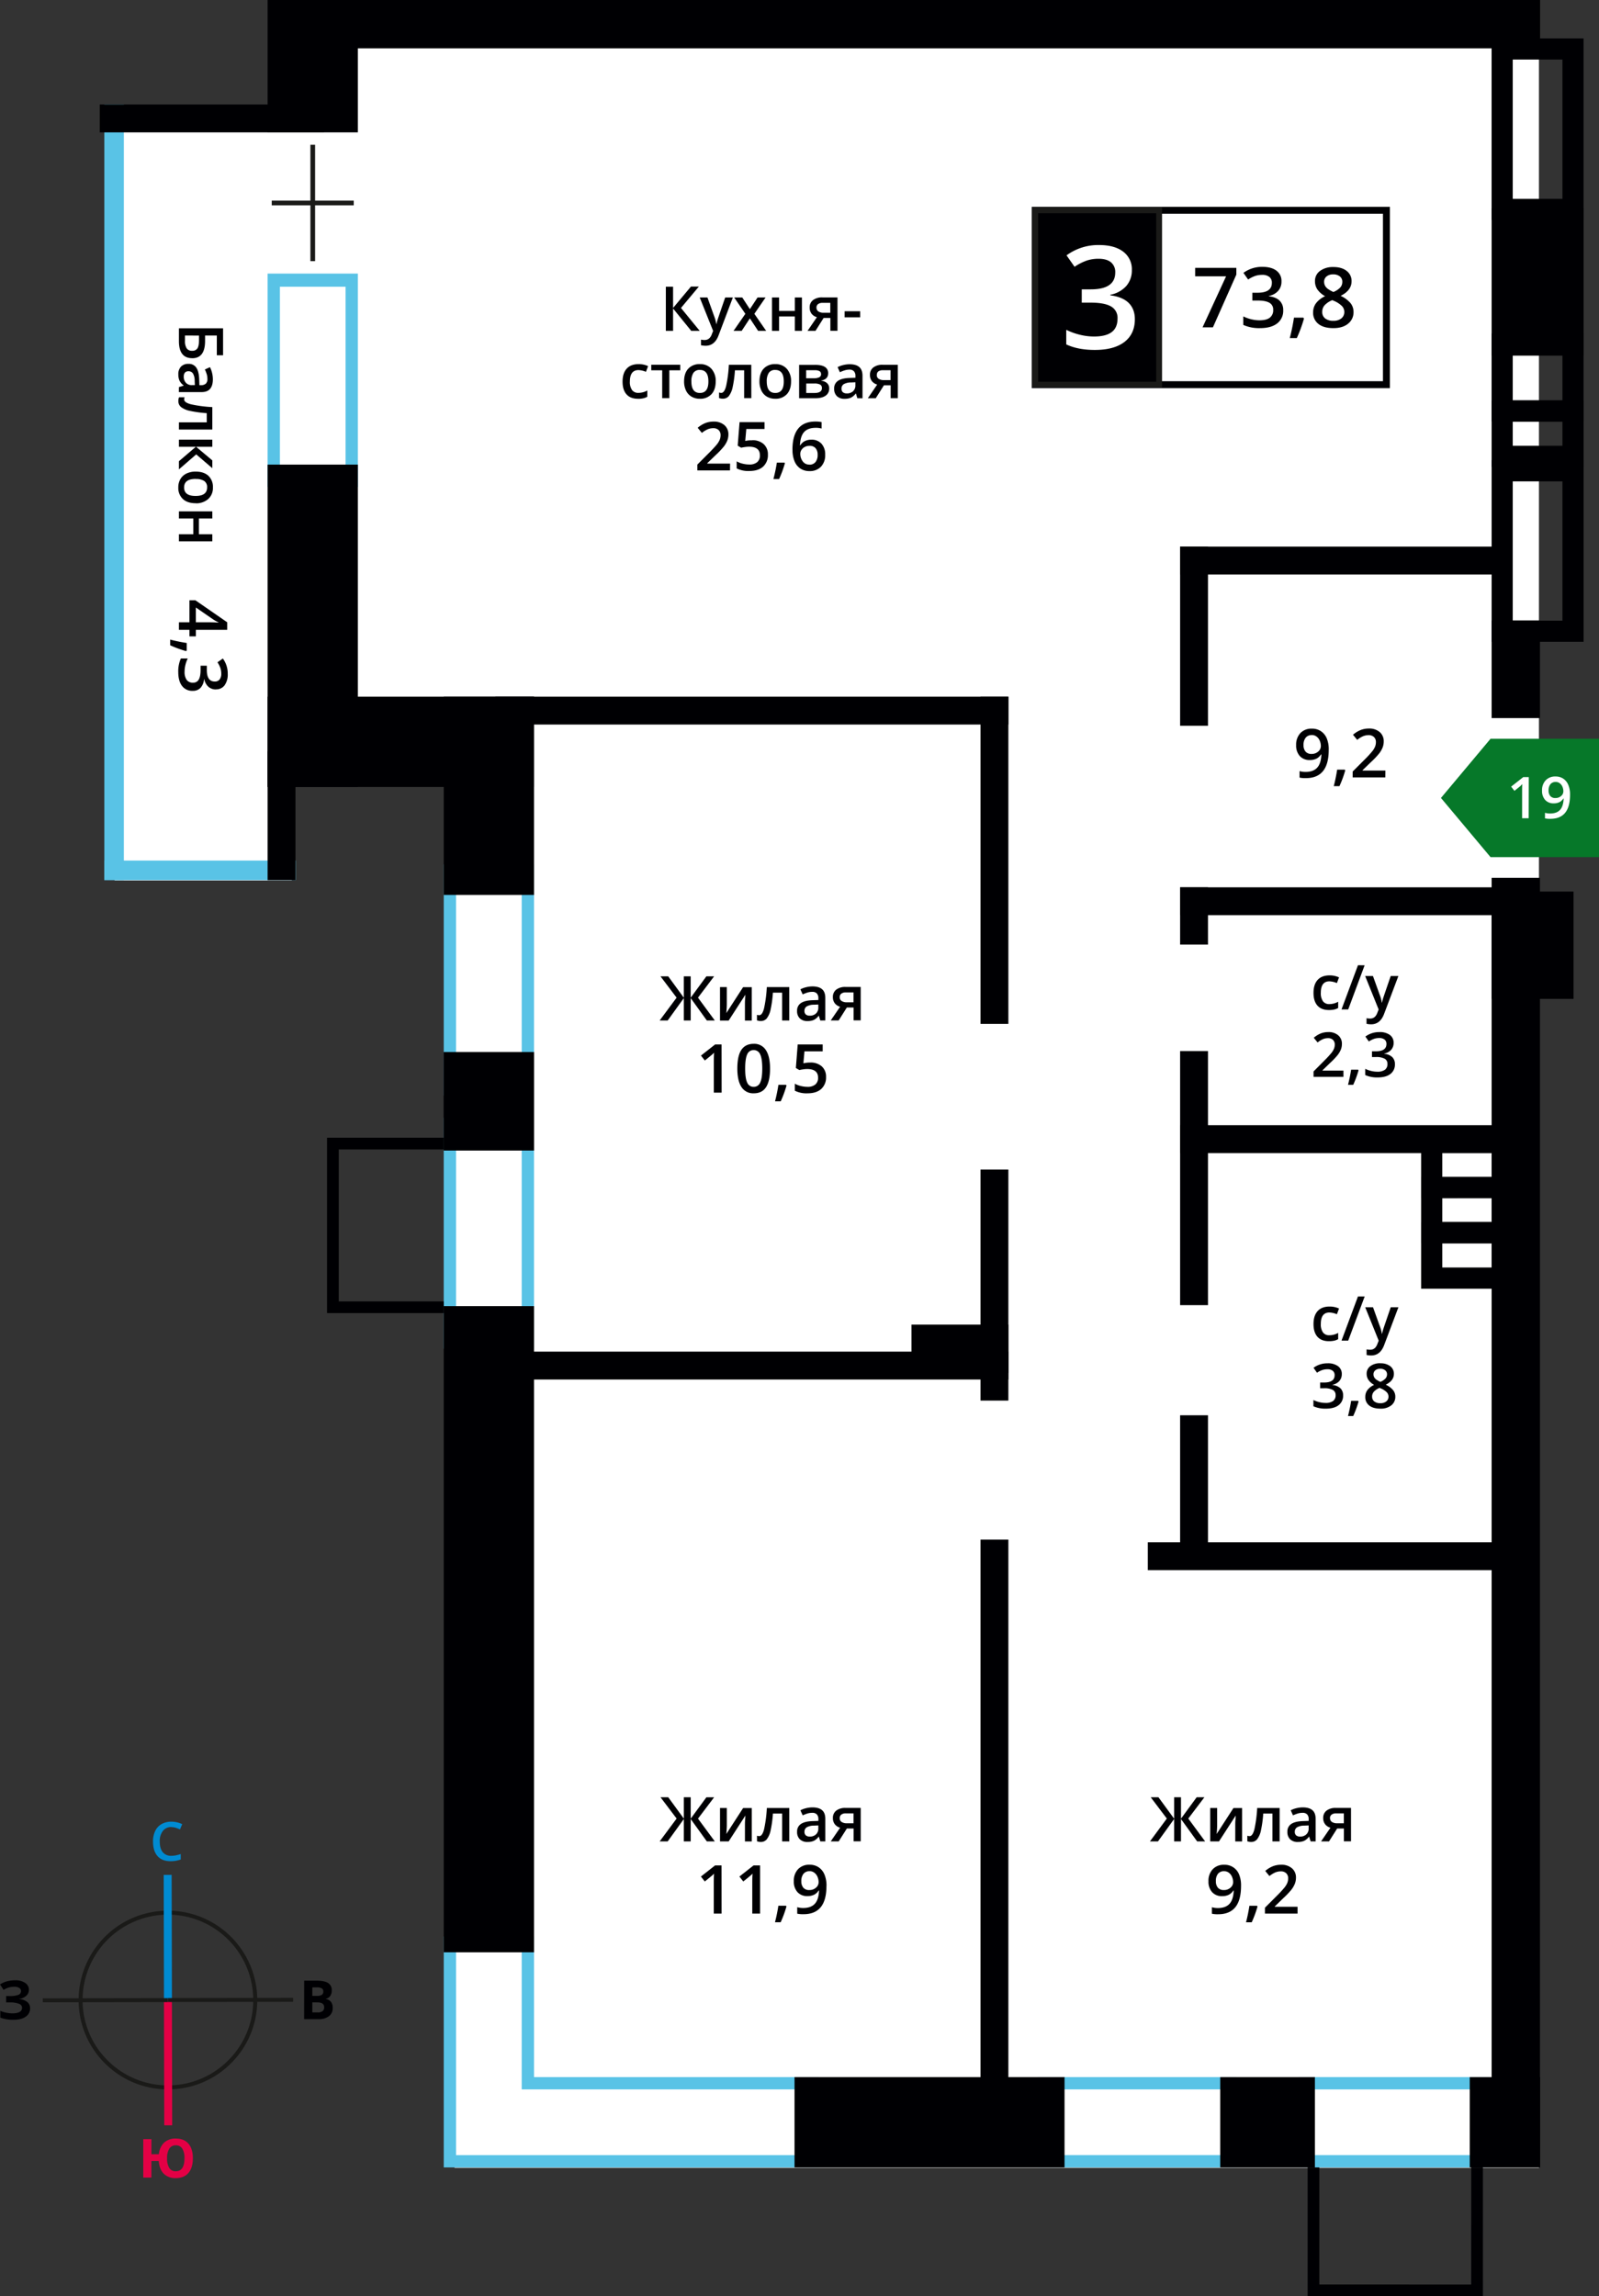 <svg xmlns="http://www.w3.org/2000/svg" viewBox="0 0 1024 1469.78"><rect x="0" y="0" width="1024" height="1469.78" fill="#333333" stroke="none"/><title>P15_s1_f3_19</title><path d="M-577.23,271.25a56.8,56.8,0,0,1-40.34-16.66,56.82,56.82,0,0,1-16.84-40.4,57.25,57.25,0,0,1,57.06-57.31h.12A57.25,57.25,0,0,1-520,213.94a56.8,56.8,0,0,1-16.66,40.47,56.79,56.79,0,0,1-40.4,16.84Zm-.12-111.83a54.71,54.71,0,0,0-54.52,54.76,54.29,54.29,0,0,0,16.09,38.6,54.28,54.28,0,0,0,38.55,15.92h.13a54.28,54.28,0,0,0,38.6-16.09,54.28,54.28,0,0,0,15.92-38.67,54.71,54.71,0,0,0-54.65-54.53Z" transform="translate(684.76 1066.12)" style="fill:#1a1a18"/><rect x="-579.85" y="133.92" width="5.08" height="80.15" transform="translate(684.38 1064.86) rotate(-0.13)" style="fill:#008bd2"/><rect x="-579.68" y="214.07" width="5.08" height="80.15" transform="translate(684.2 1064.86) rotate(-0.13)" style="fill:#e40045"/><rect x="-657.38" y="212.88" width="80.15" height="2.54" transform="translate(684.44 1065.19) rotate(-0.09)" style="fill:#1a1a18"/><rect x="-577.22" y="212.71" width="80.15" height="2.54" transform="translate(684.44 1065.31) rotate(-0.09)" style="fill:#1a1a18"/><path d="M-575,103.36a6.62,6.62,0,0,0-5.45,2.46,10.46,10.46,0,0,0-2,6.78q0,4.52,1.91,6.84a6.74,6.74,0,0,0,5.52,2.32,14.55,14.55,0,0,0,3-.31c1-.21,2-.48,3-.8v3.46a18.47,18.47,0,0,1-6.56,1.1q-5.41,0-8.3-3.27t-2.89-9.37a15.16,15.16,0,0,1,1.4-6.71,10,10,0,0,1,4.07-4.4,12.28,12.28,0,0,1,6.24-1.53,15.55,15.55,0,0,1,7,1.58l-1.45,3.35a20.59,20.59,0,0,0-2.64-1,9.48,9.48,0,0,0-2.92-.45" transform="translate(684.76 1066.12)" style="fill:#008bd2"/><path d="M-577.75,315.39a11.13,11.13,0,0,0,1.41,6.2,4.66,4.66,0,0,0,4.12,2.1q5.58,0,5.59-8.3a11.35,11.35,0,0,0-1.39-6.21,4.63,4.63,0,0,0-4.13-2.1,4.73,4.73,0,0,0-4.18,2.1,11.15,11.15,0,0,0-1.42,6.21m16.5,0q0,6.07-2.83,9.37t-8.14,3.31a10.33,10.33,0,0,1-7.65-2.8q-2.8-2.8-3.23-8.15h-4.71v10.61H-593v-24.6h5.21v9.65H-583a11.66,11.66,0,0,1,3.34-7.44,10.53,10.53,0,0,1,7.48-2.58q5.31,0,8.12,3.3T-561.24,315.39Z" transform="translate(684.76 1066.12)" style="fill:#e40045"/><path d="M-484.74,215.56V222h3.4a5,5,0,0,0,3.18-.83,3,3,0,0,0,1-2.52q0-3.06-4.38-3.06Zm0-4.14h3a5.56,5.56,0,0,0,3.07-.65,2.46,2.46,0,0,0,.95-2.18,2.18,2.18,0,0,0-1-2,6.68,6.68,0,0,0-3.27-.61h-2.75Zm-5.21-9.75h7.66q5.24,0,7.6,1.49a5.18,5.18,0,0,1,2.37,4.74,6,6,0,0,1-1,3.62,4.13,4.13,0,0,1-2.75,1.7v.17a5.44,5.44,0,0,1,3.37,2,6.32,6.32,0,0,1,1,3.8,6.27,6.27,0,0,1-2.43,5.25,10.5,10.5,0,0,1-6.6,1.88H-490Z" transform="translate(684.76 1066.12)" style="fill:#000003"/><path d="M-666.25,207.44a5.08,5.08,0,0,1-1.68,3.92,8.32,8.32,0,0,1-4.56,2v.1a9.28,9.28,0,0,1,5.19,1.87,5,5,0,0,1,1.81,4,6.24,6.24,0,0,1-2.75,5.37q-2.75,2-7.61,2a23.44,23.44,0,0,1-8.69-1.33v-4.38a15.79,15.79,0,0,0,3.71,1.18,20.21,20.21,0,0,0,4,.43q6.2,0,6.21-3.62a2.76,2.76,0,0,0-2-2.5,15.41,15.41,0,0,0-5.9-.87h-2.31v-4.07h2.07a15.94,15.94,0,0,0,5.68-.74,2.53,2.53,0,0,0,1.78-2.46,2.31,2.31,0,0,0-1.11-2,6.09,6.09,0,0,0-3.36-.75,12.53,12.53,0,0,0-6.7,2l-2.27-3.49a15.46,15.46,0,0,1,4.46-2,19.74,19.74,0,0,1,5.23-.65,11,11,0,0,1,6.42,1.68,5.17,5.17,0,0,1,2.39,4.42" transform="translate(684.76 1066.12)" style="fill:#000003"/><polygon points="291.08 0.26 985.54 0.26 985.54 497.6 985.54 1387.6 291.08 1387.6 291.08 497.6 186.88 497.6 186.88 563.59 73.41 563.59 73.41 76.3 177.96 76.3 177.96 0.26 291.08 0.26" style="fill:#fff;fill-rule:evenodd"/><path d="M238.88-328v15.37H270.7V-328ZM225.34-305.9v-35.67h58.89v42.44H225.34Z" transform="translate(684.76 1066.12)" style="fill:#000003"/><path d="M238.88-299.32V-284H270.7v-15.37Zm-13.54,22.14v-35.67h58.89v42.44H225.34Z" transform="translate(684.76 1066.12)" style="fill:#000003"/><path d="M238.88-270.18v15.37H270.7v-15.37ZM225.34-248v-35.67h58.89v42.44H225.34Z" transform="translate(684.76 1066.12)" style="fill:#000003"/><rect x="66.82" y="550.83" width="122.54" height="12.5" style="fill:#59c3e6"/><rect x="66.82" y="66.89" width="12.5" height="496.44" style="fill:#59c3e6"/><path d="M260.21,271.29H155.3v42.05H260.21Zm-113.35-7.88H268.65v57.81H146.86Z" transform="translate(684.76 1066.12)" style="fill:#59c3e6;fill-rule:evenodd"/><path d="M98.77,271.29H-11.78v42.05H98.77Zm-119-7.88H107.21v57.81H-20.22Z" transform="translate(684.76 1066.12)" style="fill:#59c3e6;fill-rule:evenodd"/><path d="M-342.78,263.41h182.43v57.81H-400.59V173.34h57.81Zm-7.88,0V181.79h-42.05v131h0v.56H-168.8V271.29H-350.66Z" transform="translate(684.76 1066.12)" style="fill:#59c3e6;fill-rule:evenodd"/><path d="M-392.72-504.41v131h42.06v-131ZM-400.59-365V-512.86h57.81V-365Z" transform="translate(684.76 1066.12)" style="fill:#59c3e6;fill-rule:evenodd"/><path d="M-392.72-342.26v131h42.06v-131Zm-7.88,139.43V-350.71h57.81v147.88Z" transform="translate(684.76 1066.12)" style="fill:#59c3e6;fill-rule:evenodd"/><path d="M-505.51-882.58v119.72h42.05V-882.58Zm-7.88,128.15V-891h57.81v136.6Z" transform="translate(684.76 1066.12)" style="fill:#59c3e6;fill-rule:evenodd"/><rect x="941.22" y="1329.53" width="45.1" height="57.81" style="fill:#000003"/><rect x="781.42" y="1329.53" width="60.64" height="57.81" style="fill:#000003"/><rect x="508.82" y="1329.53" width="172.91" height="57.81" style="fill:#000003"/><rect x="171.37" y="445.93" width="170.6" height="57.81" style="fill:#000003"/><rect x="63.87" y="66.89" width="143.56" height="17.84" style="fill:#000003"/><rect x="755.75" y="349.88" width="205.85" height="17.84" style="fill:#000003"/><rect x="317.24" y="445.93" width="328.52" height="17.84" style="fill:#000003"/><rect x="317.24" y="865.17" width="328.52" height="17.84" style="fill:#000003"/><rect x="755.75" y="567.96" width="205.85" height="17.84" style="fill:#000003"/><rect x="755.75" y="720.24" width="205.85" height="17.84" style="fill:#000003"/><rect x="735.06" y="987.2" width="226.53" height="17.84" style="fill:#000003"/><rect x="694.51" width="17.84" height="17.76" style="fill:#000003"/><rect x="171.37" y="480.92" width="17.84" height="82.42" style="fill:#000003"/><rect x="755.75" y="349.88" width="17.84" height="114.68" style="fill:#000003"/><rect x="627.92" y="445.93" width="17.84" height="209.46" style="fill:#000003"/><rect x="627.92" y="748.61" width="17.84" height="147.89" style="fill:#000003"/><rect x="627.92" y="985.49" width="17.84" height="372.95" style="fill:#000003"/><rect x="755.75" y="567.96" width="17.84" height="36.66" style="fill:#000003"/><rect x="755.75" y="672.78" width="17.84" height="162.62" style="fill:#000003"/><rect x="755.75" y="905.9" width="17.84" height="90.71" style="fill:#000003"/><rect x="200.28" width="785.9" height="30.94" style="fill:#000003"/><rect x="583.72" y="847.88" width="62.04" height="30.94" style="fill:#000003"/><rect x="955.24" y="397.14" width="30.94" height="62.51" style="fill:#000003"/><rect x="955.24" width="30.94" height="24.54" style="fill:#000003"/><rect x="955.24" y="561.88" width="30.94" height="781.37" style="fill:#000003"/><rect x="284.17" y="836.03" width="57.81" height="413.61" style="fill:#000003"/><rect x="284.17" y="673.41" width="57.81" height="62.99" style="fill:#000003"/><rect x="284.17" y="673.41" width="57.81" height="62.99" style="fill:#000003"/><rect x="171.37" y="297.4" width="57.81" height="206.34" style="fill:#000003"/><rect x="171.37" width="57.81" height="84.73" style="fill:#000003"/><rect x="284.17" y="445.93" width="57.81" height="126.91" style="fill:#000003"/><path d="M284-796.16v15.37h31.82v-15.37ZM270.48-774V-809.7h58.89v42.44H270.48Z" transform="translate(684.76 1066.12)" style="fill:#000003"/><path d="M284-839.17v29.23h31.82v-29.23Zm-13.54,36V-852.7h58.89v56.3H270.48Z" transform="translate(684.76 1066.12)" style="fill:#000003"/><polygon points="955.24 212.6 955.24 133.36 1014.13 133.36 1014.13 227.64 955.24 227.64 955.24 212.6" style="fill:#000003"/><polygon points="955.24 628.42 955.24 570.68 1007.7 570.68 1007.7 639.38 955.24 639.38 955.24 628.42" style="fill:#000003"/><path d="M284-1028v89.16h31.82V-1028Zm-13.54,95.93v-109.46h58.89v116.23H270.48Z" transform="translate(684.76 1066.12)" style="fill:#000003"/><path d="M284-758v89.16h31.82V-758ZM270.48-662.1V-771.56h58.89v116.23H270.48Z" transform="translate(684.76 1066.12)" style="fill:#000003"/><polygon points="837.41 1391.08 837.41 1387.34 844.9 1387.34 844.9 1462.28 942.16 1462.29 942.17 1387.34 949.66 1387.34 949.66 1469.78 837.41 1469.78 837.41 1391.08" style="fill:#000003"/><polygon points="280.42 840.5 284.16 840.5 284.16 833.01 216.94 833.01 216.94 735.75 284.16 735.74 284.16 728.25 209.44 728.25 209.44 840.5 280.42 840.5" style="fill:#000003"/><rect x="174.02" y="128.41" width="52.52" height="3.01" style="fill:#1a1a18"/><rect x="198.78" y="92.67" width="3.01" height="74.49" style="fill:#1a1a18"/><path d="M-166.22,131.62a4.82,4.82,0,0,0-4,1.68,7.26,7.26,0,0,0-1.37,4.72,6.2,6.2,0,0,0,1.27,4.15,4.79,4.79,0,0,0,3.87,1.51,6.17,6.17,0,0,0,4.22-1.5,4.53,4.53,0,0,0,1.71-3.5,8.56,8.56,0,0,0-.73-3.51,6.32,6.32,0,0,0-2-2.58,5,5,0,0,0-3-1m10.75,9.46q0,9.11-3.67,13.6t-11.05,4.49a17,17,0,0,1-4-.34v-4.16a13.91,13.91,0,0,0,3.78.53q5,0,7.49-2.7t2.7-8.49h-.25a7.39,7.39,0,0,1-3,2.74,9.44,9.44,0,0,1-4.12.84,8.3,8.3,0,0,1-6.44-2.55,9.93,9.93,0,0,1-2.34-7,10.7,10.7,0,0,1,2.71-7.68,9.7,9.7,0,0,1,7.39-2.86,10.19,10.19,0,0,1,5.74,1.6,10.29,10.29,0,0,1,3.78,4.65A18.25,18.25,0,0,1-155.47,141.08Zm-25.61,13.14a71.28,71.28,0,0,1-3.71,10.1h-3.64a105.07,105.07,0,0,0,2.17-10.58h4.87ZM-198,158.75h-5V138.84q0-3.56.17-5.65c-.32.33-.72.71-1.19,1.12s-2,1.7-4.74,3.88l-2.48-3.15,9.07-7.13H-198Zm-24.65,0h-5V138.84q0-3.56.17-5.65c-.32.33-.72.71-1.19,1.12s-2,1.7-4.74,3.88l-2.48-3.15,9.07-7.13h4.13ZM-147,97.65a2.76,2.76,0,0,0,1.25,2.47,6,6,0,0,0,3.35.82h4.23V94.6h-4.95a4.59,4.59,0,0,0-2.87.79A2.7,2.7,0,0,0-147,97.65Zm-.66,14.89h-5.08l6-8.76a6.41,6.41,0,0,1-3.4-2.21,6.27,6.27,0,0,1-1.23-4,5.72,5.72,0,0,1,2.16-4.75,9.27,9.27,0,0,1,5.91-1.71h9.74v21.38h-4.56V104.3h-4.31Zm-18.54-3.09a5.61,5.61,0,0,0,4-1.39,5,5,0,0,0,1.5-3.88v-1.86l-2.75.12a9.31,9.31,0,0,0-4.66,1.07,3.26,3.26,0,0,0-1.46,2.93,2.86,2.86,0,0,0,.85,2.22A3.67,3.67,0,0,0-166.21,109.45Zm6.76,3.09-.91-3h-.15a8.7,8.7,0,0,1-3.12,2.66,9.88,9.88,0,0,1-4,.71,6.78,6.78,0,0,1-4.91-1.7,6.36,6.36,0,0,1-1.77-4.82,5.65,5.65,0,0,1,2.46-5q2.46-1.68,7.48-1.84l3.7-.12V98.33a4.35,4.35,0,0,0-1-3.07,3.89,3.89,0,0,0-3-1,10.2,10.2,0,0,0-3.15.48,24.25,24.25,0,0,0-2.9,1.14l-1.47-3.25a15.77,15.77,0,0,1,3.81-1.39,17.57,17.57,0,0,1,3.9-.47q4.09,0,6.16,1.78c1.38,1.18,2.08,3,2.08,5.59v14.41Zm-19.86,0h-4.59V94.72h-5.89a74.09,74.09,0,0,1-1.47,10.75,14,14,0,0,1-2.4,5.64,4.75,4.75,0,0,1-3.84,1.78,6.42,6.42,0,0,1-2.49-.43V108.9a4.08,4.08,0,0,0,1.43.27c1.32,0,2.35-1.48,3.11-4.43a83.73,83.73,0,0,0,1.77-13.58h14.37Zm-40-21.38v11c0,1.27-.11,3.15-.31,5.63l10.74-16.59h5.55v21.38h-4.38V101.77c0-.59,0-1.55.11-2.88s.13-2.3.18-2.9l-10.7,16.55h-5.55V91.16Zm-32.15,6.76-10.33-13.65h4.95l10,13.69V84.27h4.39V98l10.05-13.69h4.95l-10.32,13.65L-227,112.54h-5.1l-10.34-14.33v14.33h-4.39V98.21l-10.34,14.33h-5.14Z" transform="translate(684.76 1066.12)" style="fill:#000003"/><path d="M-165.87-386a10.57,10.57,0,0,1,7.39,2.47,8.66,8.66,0,0,1,2.72,6.74,9.83,9.83,0,0,1-3.09,7.71q-3.09,2.78-8.79,2.78a16.53,16.53,0,0,1-8.12-1.67v-4.5a15,15,0,0,0,3.92,1.5,17.8,17.8,0,0,0,4.12.52,7.65,7.65,0,0,0,5.1-1.5,5.44,5.44,0,0,0,1.75-4.38q0-5.52-7-5.52a18.13,18.13,0,0,0-2.45.2q-1.46.2-2.55.45l-2.22-1.31,1.18-15.07h16v4.41h-11.67l-.69,7.63,1.8-.29a17.69,17.69,0,0,1,2.6-.17m-15.21,14.74a71.34,71.34,0,0,1-3.71,10.1h-3.64a105.1,105.1,0,0,0,2.17-10.58h4.87Zm-26.47-10.89q0,6.31,1.3,9a4.33,4.33,0,0,0,4.15,2.7,4.37,4.37,0,0,0,4.17-2.74q1.32-2.74,1.32-9t-1.32-9a4.37,4.37,0,0,0-4.17-2.77,4.33,4.33,0,0,0-4.15,2.72Q-207.55-388.44-207.55-382.13Zm15.93,0q0,8-2.58,11.94t-7.9,3.9a8.77,8.77,0,0,1-7.81-4q-2.65-4-2.66-11.81,0-8.16,2.59-12t7.88-3.87a8.77,8.77,0,0,1,7.82,4.05Q-191.62-389.92-191.62-382.12Zm-31,15.41h-5v-19.91c0-2.37.06-4.26.17-5.65-.32.33-.72.71-1.19,1.12s-2,1.7-4.74,3.88l-2.48-3.15,9.07-7.13h4.13Zm75.61-61.1a2.76,2.76,0,0,0,1.25,2.47,6,6,0,0,0,3.35.82h4.23v-6.33h-4.95a4.59,4.59,0,0,0-2.87.79A2.7,2.7,0,0,0-147-427.81Zm-.66,14.89h-5.08l6-8.76a6.41,6.41,0,0,1-3.4-2.21,6.27,6.27,0,0,1-1.23-4,5.72,5.72,0,0,1,2.16-4.75,9.28,9.28,0,0,1,5.91-1.71h9.74v21.38h-4.56v-8.23h-4.31ZM-166.21-416a5.61,5.61,0,0,0,4-1.39,5,5,0,0,0,1.5-3.88v-1.86l-2.75.12a9.29,9.29,0,0,0-4.66,1.08,3.26,3.26,0,0,0-1.46,2.93,2.86,2.86,0,0,0,.85,2.22A3.66,3.66,0,0,0-166.21-416Zm6.76,3.09-.91-3h-.15a8.68,8.68,0,0,1-3.12,2.66,9.88,9.88,0,0,1-4,.71,6.78,6.78,0,0,1-4.91-1.7,6.36,6.36,0,0,1-1.77-4.82,5.65,5.65,0,0,1,2.46-5q2.46-1.68,7.48-1.84l3.7-.12v-1.14a4.36,4.36,0,0,0-1-3.07,3.89,3.89,0,0,0-3-1,10.18,10.18,0,0,0-3.15.48,24.19,24.19,0,0,0-2.9,1.14l-1.47-3.25a15.74,15.74,0,0,1,3.81-1.39,17.53,17.53,0,0,1,3.9-.48q4.09,0,6.16,1.78c1.38,1.18,2.08,3,2.08,5.59v14.41Zm-19.86,0h-4.59v-17.82h-5.89A74.1,74.1,0,0,1-191.25-420a14,14,0,0,1-2.4,5.64,4.75,4.75,0,0,1-3.84,1.78A6.42,6.42,0,0,1-200-413v-3.56a4.08,4.08,0,0,0,1.43.27c1.32,0,2.35-1.48,3.11-4.43a83.77,83.77,0,0,0,1.77-13.58h14.37Zm-40-21.38v11c0,1.27-.11,3.15-.31,5.63l10.74-16.59h5.55v21.38h-4.38v-10.77c0-.59,0-1.55.11-2.88s.13-2.3.18-2.9l-10.7,16.55h-5.55V-434.3Zm-32.15,6.76-10.33-13.65h4.95l10,13.69v-13.69h4.39v13.69l10.05-13.69h4.95l-10.32,13.65L-227-412.92h-5.1l-10.34-14.33v14.33h-4.39v-14.33l-10.34,14.33h-5.14Z" transform="translate(684.76 1066.12)" style="fill:#000003"/><path d="M146.2,158.75H125.3V155l8-8a68.81,68.81,0,0,0,4.67-5.11,12.51,12.51,0,0,0,1.68-2.83,7.66,7.66,0,0,0,.52-2.85,4.34,4.34,0,0,0-1.25-3.29,4.82,4.82,0,0,0-3.47-1.2,9.25,9.25,0,0,0-3.43.65,16.22,16.22,0,0,0-3.83,2.36l-2.68-3.27a17.28,17.28,0,0,1,5-3.07,14.61,14.61,0,0,1,5.17-.91,10.17,10.17,0,0,1,6.9,2.25,7.58,7.58,0,0,1,2.6,6,10.65,10.65,0,0,1-.75,4,16.21,16.21,0,0,1-2.3,3.87,52.66,52.66,0,0,1-5.16,5.38l-5.35,5.19v.21H146.2Zm-25.65-4.53a71.16,71.16,0,0,1-3.71,10.1h-3.64a104.63,104.63,0,0,0,2.16-10.58h4.87Zm-21.34-22.6a4.82,4.82,0,0,0-4,1.68A7.26,7.26,0,0,0,93.89,138a6.2,6.2,0,0,0,1.27,4.15A4.78,4.78,0,0,0,99,143.68a6.17,6.17,0,0,0,4.22-1.5,4.53,4.53,0,0,0,1.71-3.5,8.56,8.56,0,0,0-.73-3.51,6.32,6.32,0,0,0-2-2.58A5,5,0,0,0,99.21,131.62ZM110,141.08q0,9.11-3.67,13.6t-11,4.49a17,17,0,0,1-4-.34v-4.16a13.92,13.92,0,0,0,3.78.53q5,0,7.49-2.7t2.7-8.49h-.25a7.4,7.4,0,0,1-3,2.74,9.45,9.45,0,0,1-4.12.84,8.3,8.3,0,0,1-6.44-2.55,9.93,9.93,0,0,1-2.34-7,10.71,10.71,0,0,1,2.71-7.68,9.69,9.69,0,0,1,7.39-2.86,9.86,9.86,0,0,1,9.52,6.25A18.22,18.22,0,0,1,110,141.08Zm57-43.43a2.77,2.77,0,0,0,1.25,2.47,6,6,0,0,0,3.35.82h4.24V94.6h-4.95a4.6,4.6,0,0,0-2.87.79A2.7,2.7,0,0,0,166.95,97.65Zm-.66,14.89h-5.08l6-8.76a6.4,6.4,0,0,1-3.4-2.21,6.27,6.27,0,0,1-1.24-4,5.71,5.71,0,0,1,2.16-4.75,9.27,9.27,0,0,1,5.91-1.71h9.74v21.38h-4.56V104.3h-4.31Zm-18.54-3.09a5.61,5.61,0,0,0,4-1.39,5,5,0,0,0,1.5-3.88v-1.86l-2.75.12a9.31,9.31,0,0,0-4.66,1.07,3.26,3.26,0,0,0-1.46,2.93,2.86,2.86,0,0,0,.85,2.22A3.67,3.67,0,0,0,147.75,109.45Zm6.76,3.09-.91-3h-.15a8.71,8.71,0,0,1-3.12,2.66,9.88,9.88,0,0,1-4,.71,6.79,6.79,0,0,1-4.92-1.7,6.36,6.36,0,0,1-1.77-4.82,5.65,5.65,0,0,1,2.46-5q2.45-1.68,7.48-1.84l3.7-.12V98.33a4.36,4.36,0,0,0-1-3.07,3.9,3.9,0,0,0-3-1,10.2,10.2,0,0,0-3.15.48,24.17,24.17,0,0,0-2.9,1.14l-1.46-3.25a15.73,15.73,0,0,1,3.81-1.39,17.58,17.58,0,0,1,3.9-.47q4.09,0,6.16,1.78c1.39,1.18,2.08,3,2.08,5.59v14.41Zm-19.86,0h-4.59V94.72h-5.89a74.5,74.5,0,0,1-1.46,10.75,13.93,13.93,0,0,1-2.4,5.64,4.75,4.75,0,0,1-3.84,1.78,6.43,6.43,0,0,1-2.49-.43V108.9a4.1,4.1,0,0,0,1.43.27c1.32,0,2.35-1.48,3.11-4.43a83.82,83.82,0,0,0,1.77-13.58h14.37Zm-40-21.38v11c0,1.27-.1,3.15-.31,5.63l10.74-16.59h5.55v21.38h-4.38V101.77c0-.59,0-1.55.11-2.88s.13-2.3.18-2.9l-10.7,16.55H90.27V91.16ZM62.48,97.92,52.15,84.27H57.1L67.15,98V84.27h4.39V98L81.6,84.27h4.95L76.22,97.92,87,112.54h-5.1L71.54,98.21v14.33H67.15V98.21L56.81,112.54H51.67Z" transform="translate(684.76 1066.12)" style="fill:#000003"/><path d="M-546.41-624.81a7.13,7.13,0,0,1-4.88-1.71,8.62,8.62,0,0,1-2.63-4.82h-.17a9.32,9.32,0,0,1-2.31,5.57,6.62,6.62,0,0,1-4.91,1.86,8.14,8.14,0,0,1-6.87-3.15q-2.42-3.14-2.42-8.94a20.06,20.06,0,0,1,1.67-8.65h4.41a19.79,19.79,0,0,0-1.5,4.15,17.94,17.94,0,0,0-.53,4.22,8.88,8.88,0,0,0,1.33,5.36,4.8,4.8,0,0,0,4.11,1.77,3.92,3.92,0,0,0,3.64-2q1.16-2,1.16-6.16v-2.68h4v2.72q0,7.39,5.1,7.38a3.78,3.78,0,0,0,3.07-1.29,5.81,5.81,0,0,0,1.07-3.8,11.49,11.49,0,0,0-.5-3.37,15.93,15.93,0,0,0-1.93-3.84l3.46-2.43a16.16,16.16,0,0,1,3.12,9.85,11.77,11.77,0,0,1-2,7.29,6.57,6.57,0,0,1-5.52,2.61m-19.22-24.5a71.36,71.36,0,0,1-10.1-3.71v-3.64a105,105,0,0,0,10.58,2.17v4.87Zm6.32-18.43h7.74c2.76,0,5,.07,6.78.21v-.16a24,24,0,0,1-3.38-1.86l-11.14-7.66Zm-4.1,9v-4.16h-6.74v-4.83h6.74v-14.09h3.81l20.38,14.09v4.83h-20.08v4.16Zm14.64-75.44h-8.59v10.07h8.59v4.55h-21.38v-4.55h9.22v-10.07h-9.22v-4.55h21.38Zm-10.65-25.33q-7.4,0-7.41,5.47t7.41,5.42q7.32,0,7.32-5.45a4.66,4.66,0,0,0-1.9-4.15A9.63,9.63,0,0,0-559.43-759.51Zm0,15.57q-5.25,0-8.18-2.69a9.64,9.64,0,0,1-2.94-7.48,10.24,10.24,0,0,1,1.35-5.3,8.94,8.94,0,0,1,3.89-3.55,13.27,13.27,0,0,1,5.88-1.23q5.2,0,8.12,2.66a9.68,9.68,0,0,1,2.92,7.52,9.43,9.43,0,0,1-3,7.35A11.56,11.56,0,0,1-559.43-743.95Zm10.65-27.43v5l-10.3-8.84-11.08,9.59v-5.22l10.84-9.24h-10.84v-4.55h21.38v4.55h-10.38Zm-21.38-19.75v-4.59h17.82v-5.89a74.23,74.23,0,0,1-10.75-1.46,13.94,13.94,0,0,1-5.64-2.4,4.75,4.75,0,0,1-1.78-3.84,6.43,6.43,0,0,1,.43-2.49h3.56a4.09,4.09,0,0,0-.27,1.43c0,1.32,1.48,2.35,4.43,3.11a83.82,83.82,0,0,0,13.58,1.77v14.37Zm3.09-33.93a5.61,5.61,0,0,0,1.38,4,5,5,0,0,0,3.88,1.5h1.86l-.12-2.74a9.29,9.29,0,0,0-1.07-4.66,3.26,3.26,0,0,0-2.93-1.47,2.86,2.86,0,0,0-2.22.85A3.67,3.67,0,0,0-567.07-825.07Zm-3.09,6.76,3-.91v-.15a8.71,8.71,0,0,1-2.66-3.12,9.88,9.88,0,0,1-.71-4,6.79,6.79,0,0,1,1.7-4.92,6.36,6.36,0,0,1,4.82-1.77,5.66,5.66,0,0,1,5,2.46q1.68,2.46,1.84,7.48l.12,3.7H-556a4.36,4.36,0,0,0,3.07-1,3.9,3.9,0,0,0,1-3,10.13,10.13,0,0,0-.48-3.15,24.42,24.42,0,0,0-1.14-2.9l3.25-1.46a15.73,15.73,0,0,1,1.39,3.81,17.58,17.58,0,0,1,.47,3.9q0,4.09-1.78,6.16c-1.18,1.39-3,2.08-5.59,2.08h-14.41Zm3.88-33V-848a8.55,8.55,0,0,0,1.1,4.87,4,4,0,0,0,3.52,1.54,3.74,3.74,0,0,0,3.37-1.56q1-1.55,1-5.42v-2.76Zm4.63,14.5q-8.51,0-8.51-10.9v-8.22h28.27v17.25h-4v-12.62h-7.52V-848Q-553.38-836.83-561.65-836.82Z" transform="translate(684.76 1066.12)" style="fill:#000003"/><path d="M-166.47-768.69a4.84,4.84,0,0,0,3.94-1.65,7.11,7.11,0,0,0,1.38-4.7,6.23,6.23,0,0,0-1.3-4.18,4.84,4.84,0,0,0-3.89-1.52,6.48,6.48,0,0,0-3,.68,5.49,5.49,0,0,0-2.13,1.88,4.41,4.41,0,0,0-.78,2.44,7.84,7.84,0,0,0,1.61,5,5,5,0,0,0,4.13,2m-10.76-9.46q0-18.1,14.74-18.1a18.29,18.29,0,0,1,3.92.36v4.12a13.43,13.43,0,0,0-3.72-.46q-5,0-7.44,2.66t-2.7,8.53h.25a6.83,6.83,0,0,1,2.79-2.65,9,9,0,0,1,4.22-.94,8.37,8.37,0,0,1,6.54,2.58,10,10,0,0,1,2.35,7A10.6,10.6,0,0,1-159-767.4a9.76,9.76,0,0,1-7.39,2.82,10.33,10.33,0,0,1-5.76-1.59,10.2,10.2,0,0,1-3.76-4.64A18.41,18.41,0,0,1-177.23-778.15Zm-4.84,8.6a71.19,71.19,0,0,1-3.71,10.1h-3.64A104.71,104.71,0,0,0-187.26-770h4.88Zm-21-14.74a10.57,10.57,0,0,1,7.39,2.47,8.65,8.65,0,0,1,2.72,6.74,9.84,9.84,0,0,1-3.09,7.71q-3.09,2.77-8.79,2.78a16.53,16.53,0,0,1-8.12-1.67v-4.5a14.93,14.93,0,0,0,3.92,1.5,17.8,17.8,0,0,0,4.12.52,7.64,7.64,0,0,0,5.1-1.5,5.44,5.44,0,0,0,1.75-4.38q0-5.52-7-5.52a17.83,17.83,0,0,0-2.45.2,25.39,25.39,0,0,0-2.55.45l-2.22-1.31,1.18-15.07h16v4.41h-11.67l-.69,7.63,1.8-.3A18.06,18.06,0,0,1-203.05-784.28ZM-217.27-765h-20.91v-3.75l8-8q3.52-3.61,4.67-5.11a12.41,12.41,0,0,0,1.68-2.84,7.64,7.64,0,0,0,.53-2.85,4.35,4.35,0,0,0-1.25-3.29,4.83,4.83,0,0,0-3.47-1.2,9.24,9.24,0,0,0-3.43.66,16.13,16.13,0,0,0-3.83,2.36l-2.68-3.27a17.35,17.35,0,0,1,5-3.07,14.62,14.62,0,0,1,5.17-.91,10.18,10.18,0,0,1,6.9,2.24,7.59,7.59,0,0,1,2.6,6,10.65,10.65,0,0,1-.75,4,16.19,16.19,0,0,1-2.3,3.87,52.22,52.22,0,0,1-5.16,5.39l-5.35,5.19v.21h14.64Zm94-61.1a2.76,2.76,0,0,0,1.25,2.47,6,6,0,0,0,3.34.82h4.24v-6.33h-5a4.57,4.57,0,0,0-2.87.79A2.7,2.7,0,0,0-123.23-826.12Zm-.66,14.89H-129l6-8.76a6.41,6.41,0,0,1-3.41-2.21,6.28,6.28,0,0,1-1.23-4,5.71,5.71,0,0,1,2.17-4.74,9.27,9.27,0,0,1,5.91-1.71h9.74v21.38h-4.56v-8.24h-4.31Zm-18.54-3.09a5.62,5.62,0,0,0,4-1.39,5,5,0,0,0,1.5-3.88v-1.86l-2.75.12a9.3,9.3,0,0,0-4.67,1.08,3.25,3.25,0,0,0-1.47,2.93,2.87,2.87,0,0,0,.85,2.22A3.67,3.67,0,0,0-142.43-814.32Zm6.76,3.09-.91-3h-.15a8.7,8.7,0,0,1-3.11,2.66,9.87,9.87,0,0,1-4,.71,6.78,6.78,0,0,1-4.92-1.7,6.36,6.36,0,0,1-1.77-4.82,5.65,5.65,0,0,1,2.46-5q2.45-1.69,7.48-1.84l3.69-.12v-1.14a4.35,4.35,0,0,0-1-3.07,3.9,3.9,0,0,0-3-1A10.26,10.26,0,0,0-144-829a24.56,24.56,0,0,0-2.9,1.14l-1.46-3.25a15.66,15.66,0,0,1,3.81-1.39,17.39,17.39,0,0,1,3.9-.47q4.09,0,6.16,1.78t2.08,5.59v14.41Zm-23.27-15.51a2,2,0,0,0-1-1.86,6.14,6.14,0,0,0-3-.57h-5.51V-824h4.83a8.12,8.12,0,0,0,3.47-.59A2.18,2.18,0,0,0-158.94-826.75Zm.56,8.93a2.3,2.3,0,0,0-1.19-2.2,7.85,7.85,0,0,0-3.6-.65h-5.24v6.06h5.35Q-158.37-814.6-158.38-817.81Zm4-9.33c0,2.53-1.48,4.05-4.43,4.59v.15a6.33,6.33,0,0,1,3.79,1.56,4.4,4.4,0,0,1,1.32,3.31,5.36,5.36,0,0,1-2.31,4.67c-1.54,1.09-3.78,1.64-6.72,1.64H-173v-21.38h10.17Q-154.39-832.62-154.39-827.15ZM-193.73-822q0,7.41,5.47,7.4t5.42-7.4q0-7.33-5.45-7.32a4.66,4.66,0,0,0-4.15,1.89A9.65,9.65,0,0,0-193.73-822Zm15.57,0q0,5.25-2.69,8.18a9.65,9.65,0,0,1-7.48,2.94,10.24,10.24,0,0,1-5.3-1.35,8.91,8.91,0,0,1-3.54-3.89,13.25,13.25,0,0,1-1.23-5.88q0-5.21,2.66-8.12a9.7,9.7,0,0,1,7.52-2.92,9.42,9.42,0,0,1,7.35,3A11.56,11.56,0,0,1-178.17-822Zm-25.46,10.73h-4.59v-17.82h-5.89a73.8,73.8,0,0,1-1.46,10.75,14,14,0,0,1-2.39,5.64,4.75,4.75,0,0,1-3.84,1.78,6.43,6.43,0,0,1-2.49-.43v-3.56a4.06,4.06,0,0,0,1.43.27c1.32,0,2.35-1.48,3.11-4.43A84.08,84.08,0,0,0-218-832.62h14.36ZM-242-822q0,7.41,5.47,7.4t5.42-7.4q0-7.33-5.45-7.32a4.66,4.66,0,0,0-4.15,1.89A9.65,9.65,0,0,0-242-822Zm15.57,0q0,5.25-2.69,8.18a9.65,9.65,0,0,1-7.48,2.94,10.24,10.24,0,0,1-5.3-1.35,8.92,8.92,0,0,1-3.54-3.89,13.25,13.25,0,0,1-1.23-5.88q0-5.21,2.66-8.12a9.69,9.69,0,0,1,7.52-2.92,9.42,9.42,0,0,1,7.35,3A11.56,11.56,0,0,1-226.42-822Zm-22.69-10.65v3.56h-7v17.82h-4.57v-17.82h-7v-3.56Zm-27.06,21.78q-4.85,0-7.37-2.84t-2.52-8.13q0-5.4,2.64-8.3t7.62-2.9a14.31,14.31,0,0,1,6.09,1.26l-1.37,3.66a13.82,13.82,0,0,0-4.76-1.12q-5.54,0-5.54,7.37a8.81,8.81,0,0,0,1.38,5.4,4.78,4.78,0,0,0,4.05,1.81,11.61,11.61,0,0,0,5.74-1.51v4a8.84,8.84,0,0,1-2.6,1A15.73,15.73,0,0,1-276.18-810.84ZM-143.87-863v-3.88h9.95V-863Zm-18-6.22a2.76,2.76,0,0,0,1.25,2.47,6,6,0,0,0,3.34.82h4.24v-6.33H-158a4.59,4.59,0,0,0-2.87.79A2.71,2.71,0,0,0-161.9-869.26Zm-.66,14.89h-5.08l6-8.76a6.42,6.42,0,0,1-3.41-2.21,6.28,6.28,0,0,1-1.23-4,5.71,5.71,0,0,1,2.17-4.74,9.27,9.27,0,0,1,5.91-1.71h9.74v21.38h-4.56v-8.24h-4.31Zm-23.3-21.38v8.59h10.07v-8.59h4.55v21.38h-4.55v-9.23h-10.07v9.23h-4.55v-21.38Zm-21.6,10.46-7.17-10.46h5.18l4.88,7.48,4.92-7.48h5.14l-7.19,10.46,7.56,10.92h-5.15l-5.28-8-5.26,8H-215Zm-29.23-10.46h4.95l4.35,12.13a23,23,0,0,1,1.31,4.87h.15a20.25,20.25,0,0,1,.64-2.58q.46-1.52,4.91-14.41h4.91l-9.14,24.22q-2.49,6.66-8.31,6.67a13.17,13.17,0,0,1-2.94-.33v-3.58a10.82,10.82,0,0,0,2.34.23q3.29,0,4.62-3.81l.79-2Zm0,21.38h-5.43l-11.63-14.33v14.33h-4.63v-28.27h4.63V-869l11.44-13.69h5.07L-248.66-869Z" transform="translate(684.76 1066.12)" style="fill:#000003"/><rect x="662.96" y="134.6" width="224.91" height="111.62" style="fill:#fff"/><path d="M200.89-929.3H-19.58v107.18H200.89ZM-21.8-933.73H205.33v116.05H-24V-933.73Z" transform="translate(684.76 1066.12)" style="fill:#000003"/><path d="M169-890.49a6.43,6.43,0,0,0-4.2,1.29,4.28,4.28,0,0,0-1.59,3.51,5.06,5.06,0,0,0,.58,2.43,6.26,6.26,0,0,0,1.66,1.94,19.85,19.85,0,0,0,3.7,2.1,12.22,12.22,0,0,0,4.42-2.91,5.31,5.31,0,0,0,1.29-3.56,4.26,4.26,0,0,0-1.6-3.51,6.57,6.57,0,0,0-4.26-1.29m-7,24a5.05,5.05,0,0,0,1.89,4.21,8.09,8.09,0,0,0,5.17,1.5,7.92,7.92,0,0,0,5.22-1.56,5.17,5.17,0,0,0,1.86-4.21,5.38,5.38,0,0,0-1.72-3.86,16.2,16.2,0,0,0-5.21-3.24l-.76-.34a13.45,13.45,0,0,0-5,3.33A6.34,6.34,0,0,0,162-866.47Zm7.06-28.71q5.42,0,8.57,2.49a8,8,0,0,1,3.15,6.64q0,5.86-7,9.32a18.13,18.13,0,0,1,6.38,4.72,8.93,8.93,0,0,1,1.88,5.53,9.27,9.27,0,0,1-3.47,7.56q-3.47,2.84-9.38,2.85-6.2,0-9.61-2.66a9,9,0,0,1-3.42-7.54A9.7,9.7,0,0,1,158-872a14.86,14.86,0,0,1,5.84-4.52,14.67,14.67,0,0,1-5-4.4,9.4,9.4,0,0,1-1.49-5.2,7.84,7.84,0,0,1,3.25-6.6A13.7,13.7,0,0,1,169.1-895.18Zm-18.75,33a88.11,88.11,0,0,1-4.59,12.48h-4.5a128.87,128.87,0,0,0,2.68-13.07h6ZM135.9-885.94a8.81,8.81,0,0,1-2.11,6,10.66,10.66,0,0,1-5.95,3.25v.2q4.59.57,6.88,2.85a8.18,8.18,0,0,1,2.29,6.07,10.07,10.07,0,0,1-3.89,8.48q-3.88,3-11,3a24.8,24.8,0,0,1-10.69-2.06v-5.45a24.63,24.63,0,0,0,5.13,1.85,22.35,22.35,0,0,0,5.22.65q4.43,0,6.62-1.65a5.93,5.93,0,0,0,2.19-5.08,4.84,4.84,0,0,0-2.42-4.49c-1.62-.95-4.15-1.43-7.61-1.43h-3.31v-5h3.36q9.12,0,9.13-6.31a4.68,4.68,0,0,0-1.59-3.79,7.19,7.19,0,0,0-4.7-1.33,14.19,14.19,0,0,0-4.17.61,19.79,19.79,0,0,0-4.74,2.38l-3-4.27a20,20,0,0,1,12.17-3.85q5.76,0,9,2.47A8.12,8.12,0,0,1,135.9-885.94ZM85.36-856.6l15.07-32.66H80.62v-5.39H107v4.28L92-856.6Z" transform="translate(684.76 1066.12)" style="fill:#000003"/><rect x="662.96" y="134.61" width="79.34" height="111.61" style="fill:#000003"/><path d="M55.66-929.63H-19.92v107.85H55.66Zm-77.46-3.76H59.42V-818h-83.1V-933.39Z" transform="translate(684.76 1066.12)" style="fill:#1a1a18"/><path d="M40.07-893.35A15.1,15.1,0,0,1,36.46-883a18.26,18.26,0,0,1-10.2,5.56v.35q7.87,1,11.8,4.89c2.62,2.61,3.94,6.08,3.94,10.4,0,6.28-2.23,11.15-6.66,14.55s-10.75,5.12-18.94,5.12q-10.86,0-18.33-3.54V-855a42,42,0,0,0,8.8,3.17,38.32,38.32,0,0,0,8.95,1.11q7.59,0,11.34-2.82t3.75-8.71a8.3,8.3,0,0,0-4.15-7.7q-4.16-2.45-13.05-2.45H8v-8.51H13.8q15.65,0,15.64-10.81a8,8,0,0,0-2.73-6.5q-2.72-2.27-8.05-2.27a24.36,24.36,0,0,0-7.15,1.05,33.69,33.69,0,0,0-8.12,4.09l-5.14-7.32a34.24,34.24,0,0,1,20.86-6.6q9.88,0,15.43,4.24a13.93,13.93,0,0,1,5.54,11.7" transform="translate(684.76 1066.12)" style="fill:#fff"/><path d="M199.12-190a4.77,4.77,0,0,0-3.12,1,3.18,3.18,0,0,0-1.18,2.6,3.76,3.76,0,0,0,.43,1.8,4.69,4.69,0,0,0,1.23,1.44,14.81,14.81,0,0,0,2.74,1.56,9.09,9.09,0,0,0,3.28-2.16,4,4,0,0,0,1-2.64,3.16,3.16,0,0,0-1.19-2.6,4.87,4.87,0,0,0-3.16-1m-5.2,17.82a3.76,3.76,0,0,0,1.4,3.12,6,6,0,0,0,3.83,1.11,5.86,5.86,0,0,0,3.87-1.16,3.83,3.83,0,0,0,1.38-3.12,4,4,0,0,0-1.27-2.87,12,12,0,0,0-3.87-2.4l-.56-.25a10,10,0,0,0-3.68,2.47A4.69,4.69,0,0,0,193.93-172.22Zm5.24-21.3a10,10,0,0,1,6.36,1.85,6,6,0,0,1,2.34,4.93q0,4.35-5.22,6.91a13.42,13.42,0,0,1,4.73,3.51,6.62,6.62,0,0,1,1.4,4.1,6.88,6.88,0,0,1-2.57,5.61,10.66,10.66,0,0,1-7,2.11q-4.6,0-7.13-2a6.68,6.68,0,0,1-2.53-5.6,7.19,7.19,0,0,1,1.33-4.24,11,11,0,0,1,4.33-3.36,10.91,10.91,0,0,1-3.69-3.27,7,7,0,0,1-1.1-3.86,5.82,5.82,0,0,1,2.41-4.9A10.17,10.17,0,0,1,199.16-193.52ZM185.25-169a65.34,65.34,0,0,1-3.41,9.26h-3.34a95.61,95.61,0,0,0,2-9.7H185Zm-10.73-17.62a6.52,6.52,0,0,1-1.56,4.47,7.9,7.9,0,0,1-4.41,2.41v.15a8.54,8.54,0,0,1,5.11,2.12,6.07,6.07,0,0,1,1.7,4.5,7.47,7.47,0,0,1-2.88,6.3q-2.88,2.22-8.2,2.22a18.43,18.43,0,0,1-7.93-1.53v-4a18.3,18.3,0,0,0,3.81,1.37,16.6,16.6,0,0,0,3.87.48,8.14,8.14,0,0,0,4.91-1.22,4.4,4.4,0,0,0,1.62-3.77,3.59,3.59,0,0,0-1.79-3.33,11.53,11.53,0,0,0-5.65-1.06h-2.45v-3.68h2.49q6.77,0,6.77-4.68a3.46,3.46,0,0,0-1.18-2.81,5.33,5.33,0,0,0-3.48-1,10.51,10.51,0,0,0-3.1.46,14.52,14.52,0,0,0-3.52,1.77l-2.23-3.17a14.81,14.81,0,0,1,9-2.86,10.8,10.8,0,0,1,6.68,1.83A6,6,0,0,1,174.53-186.67Zm15-42.75h5l4.35,12.12a23.05,23.05,0,0,1,1.31,4.87h.15a20.14,20.14,0,0,1,.64-2.58q.46-1.52,4.91-14.41h4.91l-9.14,24.22q-2.49,6.66-8.31,6.66a13.15,13.15,0,0,1-2.94-.33v-3.58a10.78,10.78,0,0,0,2.34.23q3.29,0,4.62-3.81l.79-2Zm-.34-6.89L178.64-208h-4.29l10.53-28.27ZM166.3-207.64q-4.85,0-7.37-2.84t-2.52-8.13q0-5.4,2.64-8.3t7.62-2.9a14.31,14.31,0,0,1,6.09,1.26l-1.37,3.66a13.8,13.8,0,0,0-4.76-1.12q-5.55,0-5.54,7.36a8.81,8.81,0,0,0,1.38,5.4,4.78,4.78,0,0,0,4,1.81,11.61,11.61,0,0,0,5.74-1.51v4a8.84,8.84,0,0,1-2.6,1A15.67,15.67,0,0,1,166.3-207.64Z" transform="translate(684.76 1066.12)" style="fill:#000003"/><path d="M207.71-398.64a6.53,6.53,0,0,1-1.56,4.48,7.91,7.91,0,0,1-4.42,2.41v.15a8.55,8.55,0,0,1,5.11,2.12,6.07,6.07,0,0,1,1.7,4.5,7.47,7.47,0,0,1-2.88,6.3q-2.88,2.22-8.2,2.22a18.43,18.43,0,0,1-7.93-1.53v-4a18.4,18.4,0,0,0,3.81,1.37,16.63,16.63,0,0,0,3.88.48,8.14,8.14,0,0,0,4.91-1.22,4.4,4.4,0,0,0,1.63-3.77,3.59,3.59,0,0,0-1.8-3.33,11.54,11.54,0,0,0-5.65-1.06h-2.45v-3.68h2.49q6.77,0,6.77-4.68a3.47,3.47,0,0,0-1.18-2.81,5.34,5.34,0,0,0-3.48-1,10.51,10.51,0,0,0-3.09.46,14.59,14.59,0,0,0-3.52,1.77l-2.22-3.17a14.81,14.81,0,0,1,9-2.86,10.8,10.8,0,0,1,6.68,1.83,6,6,0,0,1,2.4,5.06M185.25-381a65.36,65.36,0,0,1-3.41,9.26h-3.34a95.59,95.59,0,0,0,2-9.7H185Zm-9.66,4.15H156.43v-3.44l7.29-7.33a63.33,63.33,0,0,0,4.28-4.68,11.37,11.37,0,0,0,1.54-2.6,7,7,0,0,0,.48-2.61,4,4,0,0,0-1.15-3,4.42,4.42,0,0,0-3.18-1.1,8.46,8.46,0,0,0-3.15.6,14.87,14.87,0,0,0-3.51,2.16l-2.45-3a15.82,15.82,0,0,1,4.58-2.82,13.43,13.43,0,0,1,4.74-.83,9.32,9.32,0,0,1,6.32,2.06,6.94,6.94,0,0,1,2.38,5.54,9.75,9.75,0,0,1-.69,3.64,14.86,14.86,0,0,1-2.11,3.55,48.12,48.12,0,0,1-4.73,4.94l-4.91,4.76v.19h13.42Zm13.9-64.52h5l4.35,12.13a23,23,0,0,1,1.31,4.87h.15a20.09,20.09,0,0,1,.64-2.58q.46-1.52,4.91-14.41h4.91l-9.14,24.22q-2.49,6.66-8.31,6.67a13.17,13.17,0,0,1-2.94-.33v-3.58a10.85,10.85,0,0,0,2.34.23q3.29,0,4.62-3.81l.79-2Zm-.34-6.89L178.64-420h-4.29l10.53-28.27ZM166.3-419.61q-4.85,0-7.37-2.84t-2.52-8.13q0-5.4,2.64-8.3t7.62-2.9a14.31,14.31,0,0,1,6.09,1.26l-1.37,3.66a13.79,13.79,0,0,0-4.76-1.12q-5.55,0-5.54,7.36a8.82,8.82,0,0,0,1.38,5.4,4.78,4.78,0,0,0,4,1.81,11.61,11.61,0,0,0,5.74-1.51v4a8.84,8.84,0,0,1-2.6,1A15.67,15.67,0,0,1,166.3-419.61Z" transform="translate(684.76 1066.12)" style="fill:#000003"/><path d="M202.39-568.52H181.49v-3.75l8-8a68.71,68.71,0,0,0,4.67-5.11,12.41,12.41,0,0,0,1.68-2.84,7.66,7.66,0,0,0,.53-2.85,4.35,4.35,0,0,0-1.25-3.29,4.82,4.82,0,0,0-3.47-1.2,9.23,9.23,0,0,0-3.43.66,16.08,16.08,0,0,0-3.83,2.36l-2.68-3.27a17.34,17.34,0,0,1,5-3.07,14.63,14.63,0,0,1,5.17-.91,10.18,10.18,0,0,1,6.9,2.24,7.59,7.59,0,0,1,2.6,6,10.66,10.66,0,0,1-.75,4,16.29,16.29,0,0,1-2.3,3.87,52.76,52.76,0,0,1-5.16,5.39l-5.36,5.19v.21h14.64ZM176.73-573a71.16,71.16,0,0,1-3.71,10.1h-3.64a104.32,104.32,0,0,0,2.17-10.58h4.88Zm-21.34-22.6a4.82,4.82,0,0,0-4,1.68,7.26,7.26,0,0,0-1.37,4.72,6.21,6.21,0,0,0,1.28,4.15,4.79,4.79,0,0,0,3.87,1.51,6.18,6.18,0,0,0,4.23-1.5,4.55,4.55,0,0,0,1.71-3.51,8.6,8.6,0,0,0-.73-3.51,6.31,6.31,0,0,0-2-2.58A5,5,0,0,0,155.4-595.64Zm10.76,9.46q0,9.12-3.67,13.61t-11,4.49a17,17,0,0,1-4-.34v-4.16a13.91,13.91,0,0,0,3.78.52q5,0,7.49-2.7t2.7-8.49h-.25a7.4,7.4,0,0,1-3,2.74,9.48,9.48,0,0,1-4.13.84,8.3,8.3,0,0,1-6.44-2.55,9.94,9.94,0,0,1-2.34-7,10.7,10.7,0,0,1,2.71-7.68,9.69,9.69,0,0,1,7.39-2.86,10.19,10.19,0,0,1,5.74,1.61,10.27,10.27,0,0,1,3.78,4.65A18.17,18.17,0,0,1,166.15-586.18Z" transform="translate(684.76 1066.12)" style="fill:#000003"/><polygon points="954.53 472.88 954.53 472.89 938.67 491.82 922.79 510.76 938.67 529.7 954.53 548.63 954.53 548.64 954.54 548.64 1024 548.64 1024 472.88 954.54 472.88 954.53 472.88" style="fill:#067829;fill-rule:evenodd"/><path d="M311.5-565.59a4.13,4.13,0,0,0-3.38,1.44,6.21,6.21,0,0,0-1.17,4,5.32,5.32,0,0,0,1.09,3.55,4.1,4.1,0,0,0,3.31,1.29,5.29,5.29,0,0,0,3.61-1.28,3.88,3.88,0,0,0,1.46-3,7.36,7.36,0,0,0-.62-3,5.4,5.4,0,0,0-1.74-2.21,4.23,4.23,0,0,0-2.56-.81m9.2,8.1q0,7.8-3.14,11.65T308.1-542a14.6,14.6,0,0,1-3.45-.29v-3.56a11.86,11.86,0,0,0,3.23.45c2.87,0,5-.77,6.41-2.31s2.18-4,2.31-7.26h-.22a6.34,6.34,0,0,1-2.57,2.35,8.11,8.11,0,0,1-3.53.72,7.11,7.11,0,0,1-5.51-2.18,8.52,8.52,0,0,1-2-6,9.15,9.15,0,0,1,2.32-6.57,8.29,8.29,0,0,1,6.33-2.45,8.74,8.74,0,0,1,4.91,1.37,8.8,8.8,0,0,1,3.23,4A15.58,15.58,0,0,1,320.7-557.5Zm-26.5,15.12H290v-17c0-2,0-3.65.15-4.84-.28.28-.62.6-1,1s-1.75,1.46-4.05,3.32l-2.13-2.69,7.76-6.1h3.54Z" transform="translate(684.76 1066.12)" style="fill:#fff"/></svg>